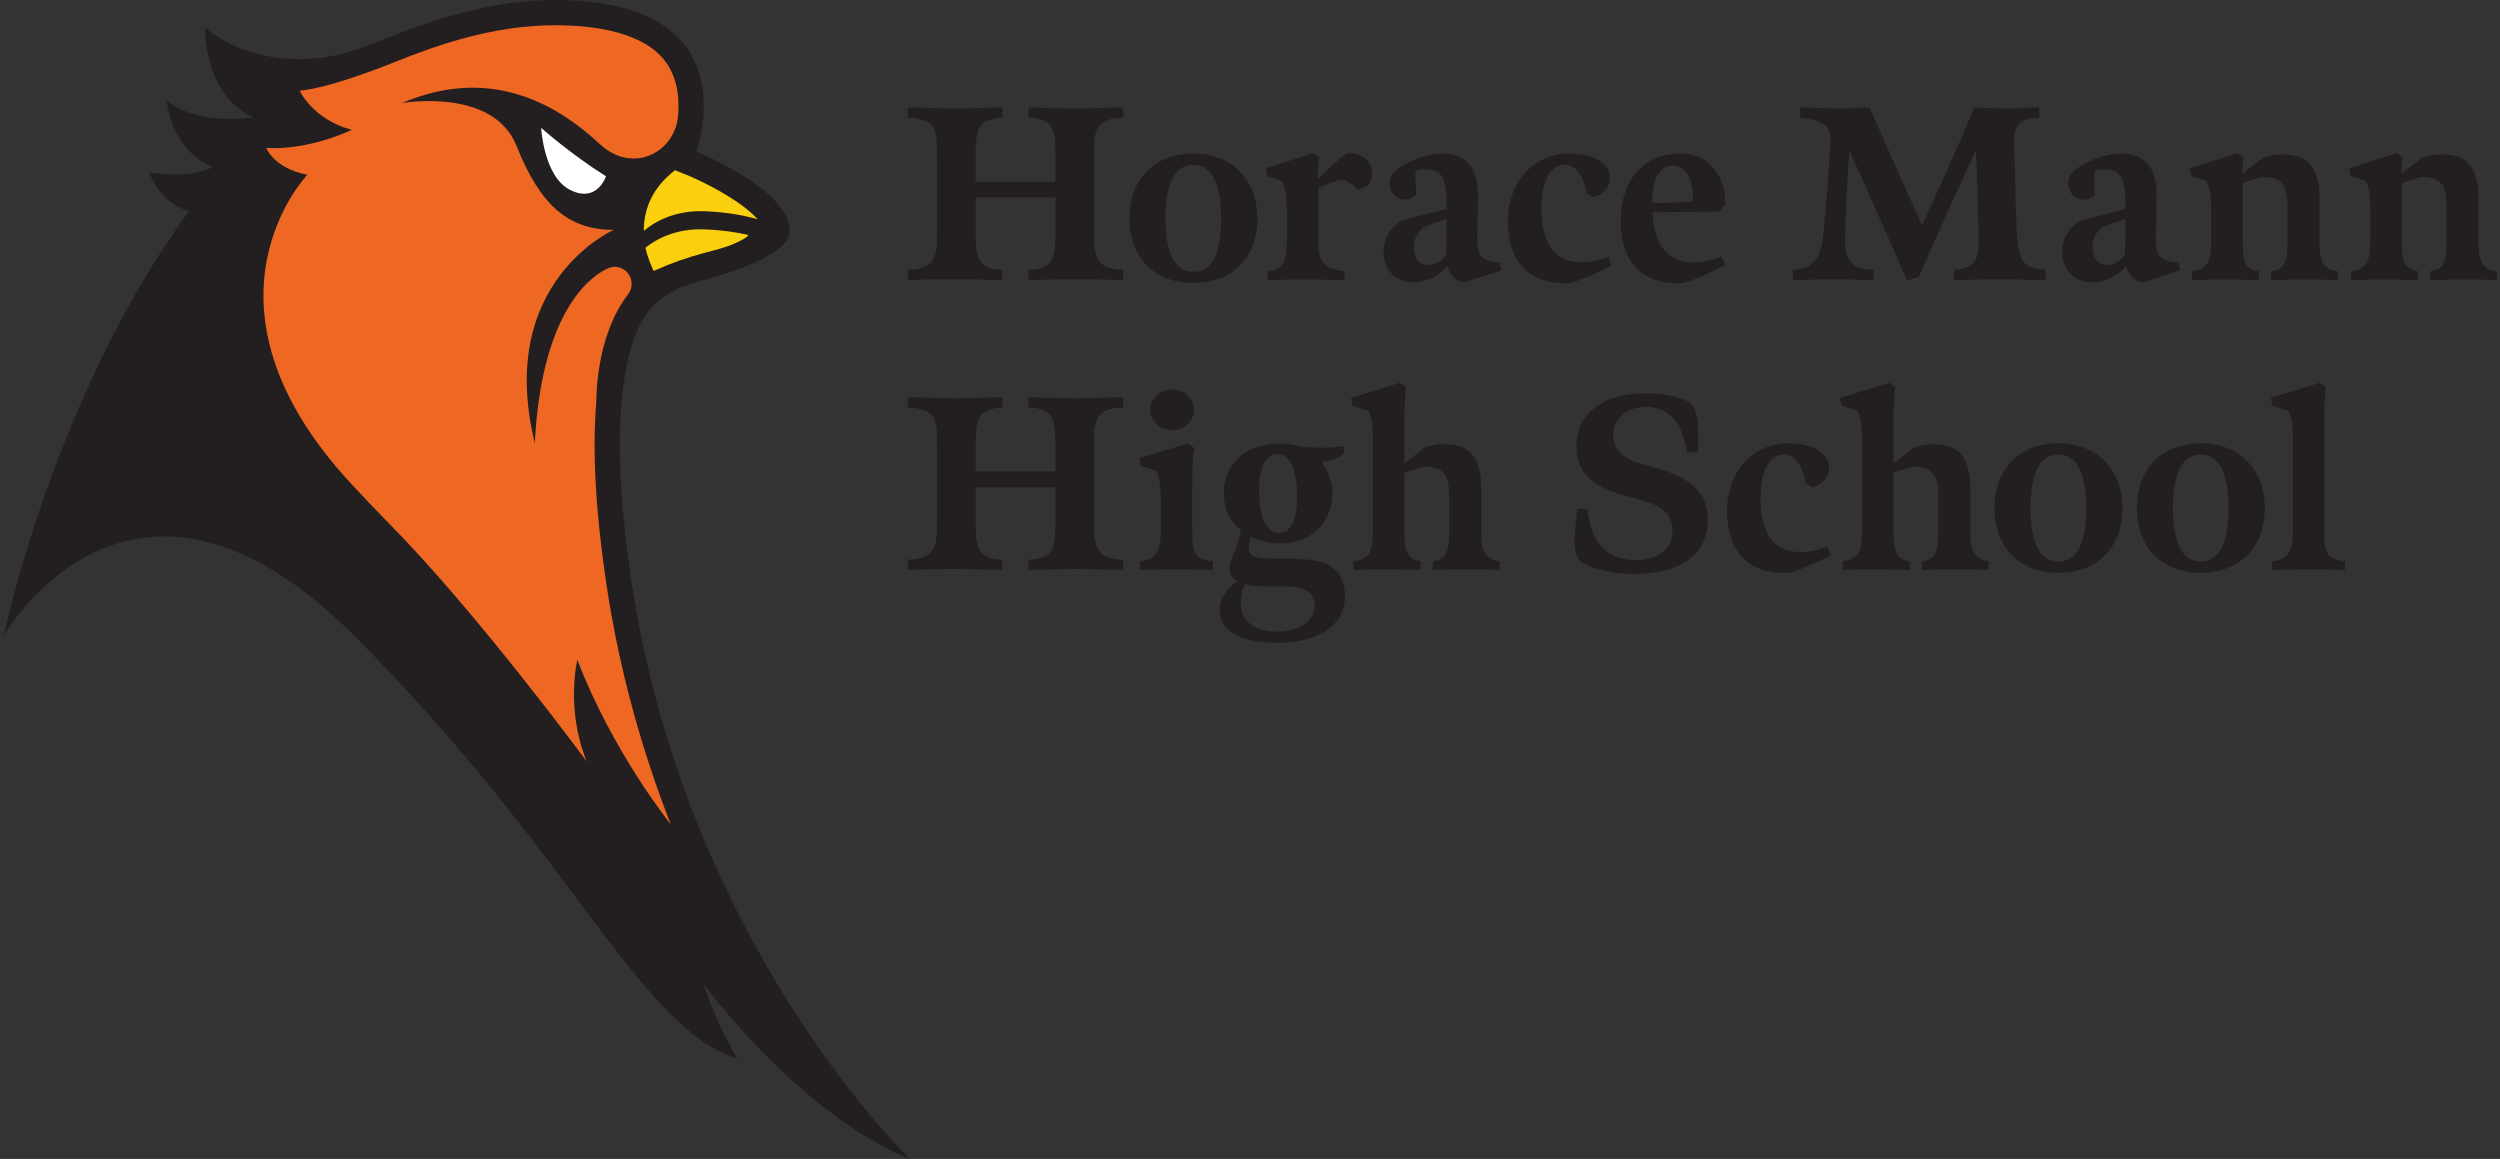 <?xml version="1.0" encoding="UTF-8" standalone="no"?>
<!DOCTYPE svg PUBLIC "-//W3C//DTD SVG 1.1//EN" "http://www.w3.org/Graphics/SVG/1.1/DTD/svg11.dtd">
<svg width="100%" height="100%" viewBox="0 0 494 229" version="1.1" xmlns="http://www.w3.org/2000/svg" xmlns:xlink="http://www.w3.org/1999/xlink" xml:space="preserve" xmlns:serif="http://www.serif.com/" style="fill-rule:evenodd;clip-rule:evenodd;stroke-linejoin:round;stroke-miterlimit:2;">
    <rect x="0" y="0" width="494" height="229" fill="#333333" stroke="none"/>
    <g transform="matrix(0.818,0,0,0.818,-18.058,-23.42)">
        <g>
            <g>
                <path d="M241.97,308.66C241.97,308.66 187.69,256.97 174.56,168.65C170.58,141.87 171.46,126.15 173.69,115.88C176.86,101.23 183.8,98.55 192.61,96.13C201.31,93.74 212.86,89.6 212.86,84.41C212.86,74.39 190.26,65.23 190.26,65.23C190.26,65.23 203.98,28.64 156.21,28.64C140.99,28.64 127.18,33.15 115.13,37.98C109.79,40.12 104.4,42.16 98.68,42.7C90.77,43.45 80.61,42.42 71.58,35.34C71.58,35.34 71.23,51.63 83.27,56.95C83.27,56.95 69.99,59.25 62.37,52.88C62.37,52.88 63.02,64.44 73.38,69.03C73.38,69.03 68.22,72.01 58.12,70.24C58.12,70.24 60.4,77.59 67.73,79.64C35.01,124.31 23.01,182.14 23.01,182.14C23.01,182.14 53.74,128.33 107.55,182.14C161.36,235.95 175.93,276.36 200.25,284.47C200.25,284.47 194.39,274.56 192.14,266.45C192.14,266.45 214.93,297.61 241.98,308.68L241.97,308.66Z" style="fill:rgb(35,31,32);fill-rule:nonzero;"/>
                <path d="M152.8,59.52C152.8,59.52 160.03,65.95 168.46,71.21C168.46,71.21 166.37,77.73 159.89,74.56C153.41,71.38 152.8,59.52 152.8,59.52Z" style="fill:white;fill-rule:nonzero;"/>
                <g>
                    <path d="M192.33,79.66C197.84,79.87 201.95,80.71 205.08,81.59C203.85,80.21 201.79,78.42 198.44,76.31C193.31,73.07 188.01,70.9 187.96,70.88L185.14,69.75C179.16,74.34 177.57,79.82 177.6,84.42C179.64,82.66 184.52,79.35 192.33,79.66Z" style="fill:rgb(250,207,14);fill-rule:nonzero;"/>
                    <path d="M202.84,85.4C200.05,84.75 196.62,84.21 192.33,84.04C184.97,83.75 180.2,86.68 177.98,88.49C178.67,91.46 179.98,94.1 179.98,94.1C189.41,89.81 195.08,89.35 199.05,87.66C199.05,87.66 202.7,86.15 202.83,85.4L202.84,85.4Z" style="fill:rgb(250,207,14);fill-rule:nonzero;"/>
                </g>
            </g>
            <path d="M151.25,135.58C141.76,96.73 170.33,84.16 170.33,84.16C159.29,84.16 152.52,78.13 146.86,63.89C141.19,49.64 119.18,53.53 119.18,53.53C141.84,43.82 158.19,55.31 166.93,63.4C169.33,65.63 171.75,66.61 173.98,66.86C179.96,67.53 185.21,62.94 185.83,56.95C186.23,53.05 185.96,47.98 183.07,43.85C177.79,36.31 165.55,34.73 156.2,34.73C141.58,34.73 128.37,39.23 117.39,43.63C111.52,45.99 100.93,49.93 94.47,50.54C94.47,50.54 97.68,57.54 107.05,59.99C107.05,59.99 96.97,64.98 86.39,64.37C86.39,64.37 88.32,69.36 96.33,70.83C96.33,70.83 66.58,101.83 106.72,145.28C109.62,148.43 112.68,151.67 115.96,154.99C137.39,176.65 163.81,212.59 163.81,212.59C158.63,199.9 161.54,188.01 161.54,188.01C170.11,210.4 184.11,227.77 184.11,227.77C177.49,210.85 171.77,191.31 168.53,169.55C165.91,151.93 165.12,137.39 166.14,125.49C166.14,125.49 165.84,110.08 173.76,99.78C176.4,96.34 172.77,91.66 168.85,93.49C168.72,93.55 168.6,93.61 168.47,93.67C163.46,96.15 152.81,105.64 151.27,135.59L151.25,135.58Z" style="fill:rgb(239,104,35);fill-rule:nonzero;"/>
            <path d="M241.38,93.81C247.8,93.63 248.46,90.99 248.46,84.81L248.46,66.03C248.46,59.85 248.1,57.33 241.38,57.09L241.38,54.57C245.4,54.69 249.36,54.81 253.32,54.81C257.28,54.81 260.4,54.69 264.24,54.57L264.24,57.09C258.24,57.39 257.76,59.85 257.76,66.03L257.76,72.51L277.02,72.51L277.02,65.61C277.02,59.85 276.48,57.21 270.54,57.09L270.54,54.57C274.68,54.75 277.8,54.81 281.82,54.81C285.84,54.81 288.78,54.75 293.4,54.57L293.4,57.09C287.1,57.21 286.32,59.79 286.32,65.61L286.32,84.81C286.32,91.05 287.16,93.63 293.4,93.81L293.4,96.33C288.78,96.15 286.14,96.09 282.12,96.09C277.86,96.09 275.04,96.15 270.54,96.33L270.54,93.81C276.6,93.63 277.02,91.05 277.02,84.81L277.02,76.35L257.76,76.35L257.76,84.87C257.76,91.05 258.36,93.63 264.18,93.81L264.18,96.33C260.04,96.21 257.22,96.09 253.02,96.09C249.12,96.09 245.94,96.09 241.38,96.33L241.38,93.81Z" style="fill:rgb(35,31,32);fill-rule:nonzero;"/>
            <path d="M325.81,81.39C325.81,90.93 319.69,96.99 310.33,96.99C300.97,96.99 294.91,90.93 294.91,81.39C294.91,71.85 300.97,65.73 310.33,65.73C319.69,65.73 325.81,71.97 325.81,81.39ZM317.05,81.39C317.05,74.01 315.31,68.43 310.33,68.43C305.35,68.43 303.61,74.01 303.61,81.39C303.61,88.77 305.41,94.29 310.33,94.29C315.25,94.29 317.05,88.95 317.05,81.39Z" style="fill:rgb(35,31,32);fill-rule:nonzero;"/>
            <path d="M328.26,96.33L328.26,94.17C332.28,93.87 332.94,90.93 332.94,87.09L332.94,79.83C332.94,77.25 332.7,73.35 331.68,72.33L328.14,71.13L327.84,69.27L339.3,65.61L340.8,66.75C340.56,67.83 340.32,70.29 340.32,72.03C342.12,70.23 345,67.29 347.4,65.73C351.48,65.31 353.52,67.95 353.52,70.47C353.52,71.85 352.98,72.99 352.56,73.47L350.04,74.61C348.84,72.93 347.34,72.09 345.66,72.09C343.92,72.63 341.82,73.47 340.56,74.07L340.56,87.21C340.56,91.05 341.4,93.63 346.86,94.17L346.86,96.33C343.26,96.21 339.54,96.15 336.6,96.15C333.66,96.15 330.84,96.21 328.26,96.33Z" style="fill:rgb(35,31,32);fill-rule:nonzero;"/>
            <path d="M375.8,96.87C373.7,96.69 372.02,94.71 371.72,92.85C369.74,95.37 366.74,96.75 363.62,96.81C359.66,96.99 356.3,94.11 356.3,89.73C356.24,85.83 358.22,83.43 360.68,81.93C364.28,80.85 367.94,80.07 371.54,79.11C371.66,74.19 371,71.55 369.74,70.47C368.6,69.51 366.62,69.51 364.64,69.63L363.98,70.29L364.16,75.69L362.48,76.83C359.18,77.25 357.74,74.91 357.74,72.87C357.74,70.47 359.84,69.03 363.14,67.47C365.66,66.33 368.18,65.73 370.52,65.73C375.86,65.73 379.1,68.67 379.1,75.81C379.1,78.93 378.92,83.67 378.92,86.67C378.92,89.85 379.94,91.47 382.58,91.83L384.38,92.07L384.74,93.93L375.8,96.87ZM367.28,92.67C368.96,92.67 371.48,90.99 371.48,89.55C371.54,87.69 371.54,85.35 371.54,81.45C369.74,82.11 367.76,82.77 365.96,83.61C364.76,84.39 363.56,86.07 363.62,88.53C363.68,91.29 365.06,92.67 367.28,92.67Z" style="fill:rgb(35,31,32);fill-rule:nonzero;"/>
            <path d="M401.57,96.99C392.39,97.53 386.33,92.85 386.33,81.93C386.33,72.69 392.45,65.73 401.15,65.73C406.13,65.73 410.99,67.53 410.99,71.55C410.99,74.31 408.95,75.81 406.91,76.29L405.35,75.39C404.57,70.71 402.41,68.43 400.07,68.43C396.05,68.43 394.43,73.59 394.43,78.51C394.43,86.01 396.53,91.65 403.37,91.95C406.01,92.07 408.23,91.53 410.63,90.63L411.41,92.73C408.35,94.41 405.23,95.79 401.57,96.99Z" style="fill:rgb(35,31,32);fill-rule:nonzero;"/>
            <path d="M428.76,96.99C419.34,97.59 413.58,92.55 413.58,82.17C413.58,71.79 419.4,65.73 428.04,65.73C435.66,65.73 438.9,71.97 438.84,77.97L437.4,79.77L421.26,79.89C421.68,88.35 425.28,91.77 430.44,92.01C432.96,92.13 434.76,91.77 438,90.63L438.78,92.73C435.54,94.41 431.82,96.09 428.76,96.99ZM421.2,77.73L430.98,77.37C431.28,71.43 428.88,68.61 426.3,68.61C422.46,68.61 421.08,72.93 421.2,77.73Z" style="fill:rgb(35,31,32);fill-rule:nonzero;"/>
            <path d="M516.24,96.33C511.98,96.27 508.38,96.09 504.96,96.09C500.88,96.09 498,96.27 494.1,96.33L494.1,93.81C499.44,93.45 500.1,90.93 500.04,86.79C499.98,81.75 499.74,70.95 499.38,64.89C494.76,74.97 490.14,85.05 485.58,95.55L482.7,96.39C478.26,86.01 473.58,75.51 468.78,64.95C468.48,69.81 467.88,80.37 467.76,86.01C467.64,91.29 468.96,93.57 474.6,93.81L474.6,96.33C471.06,96.21 468.18,96.09 464.94,96.09C461.7,96.09 458.28,96.27 455.16,96.33L455.16,93.81C460.56,93.45 461.94,90.57 462.48,85.47C463.26,78.33 463.62,72.45 464.22,63.75C464.52,59.43 463.5,57.75 456.96,57.09L456.96,54.57C460.44,54.75 463.56,54.81 466.32,54.81C468.54,54.81 470.7,54.75 473.7,54.57C478.08,64.59 482.1,73.65 486.36,83.01C490.14,74.85 494.76,64.83 499.02,54.57C501.42,54.75 504.84,54.81 506.88,54.81C509.46,54.81 512.34,54.69 514.68,54.57L514.68,57.09C509.34,57.21 508.38,59.31 508.62,64.23C509.04,73.29 508.92,82.41 509.46,86.79C510,91.41 510.54,93.39 516.24,93.81L516.24,96.33Z" style="fill:rgb(35,31,32);fill-rule:nonzero;"/>
            <path d="M539.75,96.87C537.65,96.69 535.97,94.71 535.67,92.85C533.69,95.37 530.69,96.75 527.57,96.81C523.61,96.99 520.25,94.11 520.25,89.73C520.19,85.83 522.17,83.43 524.63,81.93C528.23,80.85 531.89,80.07 535.49,79.11C535.61,74.19 534.95,71.55 533.69,70.47C532.55,69.51 530.57,69.51 528.59,69.63L527.93,70.29L528.11,75.69L526.43,76.83C523.13,77.25 521.69,74.91 521.69,72.87C521.69,70.47 523.79,69.03 527.09,67.47C529.61,66.33 532.13,65.73 534.47,65.73C539.81,65.73 543.05,68.67 543.05,75.81C543.05,78.93 542.87,83.67 542.87,86.67C542.87,89.85 543.89,91.47 546.53,91.83L548.33,92.07L548.69,93.93L539.75,96.87ZM531.23,92.67C532.91,92.67 535.43,90.99 535.43,89.55C535.49,87.69 535.49,85.35 535.49,81.45C533.69,82.11 531.71,82.77 529.91,83.61C528.71,84.39 527.51,86.07 527.57,88.53C527.63,91.29 529.01,92.67 531.23,92.67Z" style="fill:rgb(35,31,32);fill-rule:nonzero;"/>
            <path d="M551.55,96.33L551.55,94.17C555.57,93.87 556.23,90.93 556.23,87.09L556.23,79.29C556.23,76.35 555.93,73.41 554.97,72.33L551.43,71.13L551.13,69.27L562.59,65.61L564.09,66.75C563.85,67.83 563.73,69.69 563.73,70.59L568.71,66.75C569.73,66.39 571.59,65.91 573.33,65.91C579.15,65.91 582.39,68.55 582.39,76.71L582.39,87.15C582.39,90.99 582.93,93.81 586.83,94.17L586.83,96.33C584.49,96.21 582.15,96.15 579.21,96.15C576.27,96.15 573.75,96.21 570.69,96.33L570.69,94.17C574.47,93.81 574.65,90.81 574.65,87.03L574.65,78.51C574.65,73.29 573.33,71.37 568.41,71.37L563.85,72.81L563.85,87.03C563.85,90.87 564.03,93.75 567.75,94.17L567.75,96.33C564.27,96.21 562.53,96.15 559.59,96.15C556.65,96.15 554.43,96.21 551.55,96.33Z" style="fill:rgb(35,31,32);fill-rule:nonzero;"/>
            <path d="M589.98,96.33L589.98,94.17C594,93.87 594.66,90.93 594.66,87.09L594.66,79.29C594.66,76.35 594.36,73.41 593.4,72.33L589.86,71.13L589.56,69.27L601.02,65.61L602.52,66.75C602.28,67.83 602.16,69.69 602.16,70.59L607.14,66.75C608.16,66.39 610.02,65.91 611.76,65.91C617.58,65.91 620.82,68.55 620.82,76.71L620.82,87.15C620.82,90.99 621.36,93.81 625.26,94.17L625.26,96.33C622.92,96.21 620.58,96.15 617.64,96.15C614.7,96.15 612.18,96.21 609.12,96.33L609.12,94.17C612.9,93.81 613.08,90.81 613.08,87.03L613.08,78.51C613.08,73.29 611.76,71.37 606.84,71.37L602.28,72.81L602.28,87.03C602.28,90.87 602.46,93.75 606.18,94.17L606.18,96.33C602.7,96.21 600.96,96.15 598.02,96.15C595.08,96.15 592.86,96.21 589.98,96.33Z" style="fill:rgb(35,31,32);fill-rule:nonzero;"/>
            <path d="M241.38,163.81C247.8,163.63 248.46,160.99 248.46,154.81L248.46,136.03C248.46,129.85 248.1,127.33 241.38,127.09L241.38,124.57C245.4,124.69 249.36,124.81 253.32,124.81C257.28,124.81 260.4,124.69 264.24,124.57L264.24,127.09C258.24,127.39 257.76,129.85 257.76,136.03L257.76,142.51L277.02,142.51L277.02,135.61C277.02,129.85 276.48,127.21 270.54,127.09L270.54,124.57C274.68,124.75 277.8,124.81 281.82,124.81C285.84,124.81 288.78,124.75 293.4,124.57L293.4,127.09C287.1,127.21 286.32,129.79 286.32,135.61L286.32,154.81C286.32,161.05 287.16,163.63 293.4,163.81L293.4,166.33C288.78,166.15 286.14,166.09 282.12,166.09C277.86,166.09 275.04,166.15 270.54,166.33L270.54,163.81C276.6,163.63 277.02,161.05 277.02,154.81L277.02,146.35L257.76,146.35L257.76,154.87C257.76,161.05 258.36,163.63 264.18,163.81L264.18,166.33C260.04,166.21 257.22,166.09 253.02,166.09C249.12,166.09 245.94,166.09 241.38,166.33L241.38,163.81Z" style="fill:rgb(35,31,32);fill-rule:nonzero;"/>
            <path d="M315.06,166.33C311.46,166.21 309.66,166.15 306.72,166.15C303.78,166.15 300.54,166.27 297.48,166.33L297.48,164.17C300.9,163.99 302.46,162.07 302.46,157.45L302.46,149.17C302.46,146.59 302.22,143.35 301.2,142.33L297.66,141.13L297.36,139.27L309.06,135.73L310.62,136.93C310.2,138.49 310.08,143.35 310.08,145.57L310.08,157.45C310.08,162.01 310.74,163.87 315.06,164.17L315.06,166.33ZM310.5,127.63C310.5,130.39 308.22,132.55 305.22,132.55C302.22,132.55 299.94,130.39 299.94,127.63C299.94,124.87 302.22,122.71 305.22,122.71C308.22,122.71 310.5,124.93 310.5,127.63Z" style="fill:rgb(35,31,32);fill-rule:nonzero;"/>
            <path d="M316.69,175.75C316.69,172.75 319.15,170.35 320.95,169.03C320.11,168.67 319.09,167.53 319.09,166.09C319.09,163.45 320.41,162.61 321.31,158.95C321.49,158.23 321.73,157.45 321.79,156.67C319.69,155.11 317.83,152.29 317.71,147.97C317.53,141.37 322.51,135.79 330.79,135.79C332.95,135.79 334.51,135.97 336.13,136.45C339.85,136.93 343.81,136.87 346.93,136.39L346.69,138.19C345.25,139.57 342.91,140.11 341.35,140.29C342.19,141.55 343.93,144.19 343.93,147.67C343.93,154.69 339.01,159.91 331.27,159.91C328.21,159.91 325.33,158.95 324.25,158.23C324.13,158.71 323.89,159.43 323.77,160.09C323.53,161.41 323.83,162.31 324.43,162.73C325.75,163.63 329.11,163.57 331.87,163.57C336.67,163.57 339.13,163.81 341.47,164.47C344.41,165.31 346.99,167.95 346.99,172.57C346.99,180.73 338.83,183.91 330.73,183.91C323.23,183.91 316.69,181.99 316.69,175.75ZM321.79,174.25C321.79,179.11 325.51,181.21 330.79,181.21C335.41,181.21 339.67,178.93 339.67,174.79C339.67,171.13 336.13,170.29 332.17,170.29C329.53,170.29 324.73,170.47 322.87,169.75C322.15,170.89 321.79,172.63 321.79,174.25ZM335.41,147.61C335.17,141.61 333.49,138.31 330.73,138.31C327.61,138.31 326.11,141.97 326.23,147.85C326.35,154.51 328.39,157.39 331.15,157.39C333.91,157.39 335.65,153.91 335.41,147.61Z" style="fill:rgb(35,31,32);fill-rule:nonzero;"/>
            <path d="M366.21,136.75C367.23,136.39 369.09,135.91 370.83,135.91C376.65,135.91 379.89,138.55 379.89,146.71L379.89,157.15C379.89,160.99 380.43,163.81 384.33,164.17L384.33,166.33C381.99,166.21 379.65,166.15 376.71,166.15C373.77,166.15 371.25,166.21 368.19,166.33L368.19,164.17C371.97,163.81 372.15,160.81 372.15,157.03L372.15,148.51C372.15,143.29 370.83,141.37 365.91,141.37L361.35,142.81L361.35,157.03C361.35,160.87 361.53,163.75 365.25,164.17L365.25,166.33C361.77,166.21 360.03,166.15 357.09,166.15C354.15,166.15 351.93,166.21 349.05,166.33L349.05,164.17C353.07,163.87 353.73,161.29 353.73,157.09L353.73,134.53C353.73,131.95 353.49,128.83 352.47,127.81L348.75,126.61L348.45,124.75L360.27,121.09L361.77,122.23C361.47,123.79 361.35,127.51 361.35,129.73L361.35,140.59L366.21,136.75Z" style="fill:rgb(35,31,32);fill-rule:nonzero;"/>
            <path d="M416.85,167.29C410.73,167.29 405.81,165.67 403.83,164.23C402.39,162.55 402.27,160.33 402.51,157.57L403.05,151.57L405.57,151.57C406.35,160.69 411.21,163.93 417.27,163.93C422.67,163.93 426.09,161.11 426.09,156.91C426.09,152.71 423.87,150.79 417.33,149.11C409.89,147.19 402.87,144.91 402.87,136.39C402.87,128.41 409.47,123.61 419.73,123.61C424.05,123.61 427.05,124.33 430.17,125.71C432.45,128.11 432.27,131.29 432.27,132.49L432.27,137.89L429.57,137.89C428.55,130.63 424.95,126.91 419.67,126.91C414.39,126.91 411.63,130.63 411.75,133.81C411.93,137.95 414.93,139.81 420.33,141.19C429.93,143.65 434.61,147.07 434.61,154.27C434.61,162.49 427.95,167.29 416.85,167.29Z" style="fill:rgb(35,31,32);fill-rule:nonzero;"/>
            <path d="M454.51,166.99C445.33,167.53 439.27,162.85 439.27,151.93C439.27,142.69 445.39,135.73 454.09,135.73C459.07,135.73 463.93,137.53 463.93,141.55C463.93,144.31 461.89,145.81 459.85,146.29L458.29,145.39C457.51,140.71 455.35,138.43 453.01,138.43C448.99,138.43 447.37,143.59 447.37,148.51C447.37,156.01 449.47,161.65 456.31,161.95C458.95,162.07 461.17,161.53 463.57,160.63L464.35,162.73C461.29,164.41 458.17,165.79 454.51,166.99Z" style="fill:rgb(35,31,32);fill-rule:nonzero;"/>
            <path d="M484.35,136.75C485.37,136.39 487.23,135.91 488.97,135.91C494.79,135.91 498.03,138.55 498.03,146.71L498.03,157.15C498.03,160.99 498.57,163.81 502.47,164.17L502.47,166.33C500.13,166.21 497.79,166.15 494.85,166.15C491.91,166.15 489.39,166.21 486.33,166.33L486.33,164.17C490.11,163.81 490.29,160.81 490.29,157.03L490.29,148.51C490.29,143.29 488.97,141.37 484.05,141.37L479.49,142.81L479.49,157.03C479.49,160.87 479.67,163.75 483.39,164.17L483.39,166.33C479.91,166.21 478.17,166.15 475.23,166.15C472.29,166.15 470.07,166.21 467.19,166.33L467.19,164.17C471.21,163.87 471.87,161.29 471.87,157.09L471.87,134.53C471.87,131.95 471.63,128.83 470.61,127.81L466.89,126.61L466.59,124.75L478.41,121.09L479.91,122.23C479.61,123.79 479.49,127.51 479.49,129.73L479.49,140.59L484.35,136.75Z" style="fill:rgb(35,31,32);fill-rule:nonzero;"/>
            <path d="M534.78,151.39C534.78,160.93 528.66,166.99 519.3,166.99C509.94,166.99 503.88,160.93 503.88,151.39C503.88,141.85 509.94,135.73 519.3,135.73C528.66,135.73 534.78,141.97 534.78,151.39ZM526.02,151.39C526.02,144.01 524.28,138.43 519.3,138.43C514.32,138.43 512.58,144.01 512.58,151.39C512.58,158.77 514.38,164.29 519.3,164.29C524.22,164.29 526.02,158.95 526.02,151.39Z" style="fill:rgb(35,31,32);fill-rule:nonzero;"/>
            <path d="M569.17,151.39C569.17,160.93 563.05,166.99 553.69,166.99C544.33,166.99 538.27,160.93 538.27,151.39C538.27,141.85 544.33,135.73 553.69,135.73C563.05,135.73 569.17,141.97 569.17,151.39ZM560.41,151.39C560.41,144.01 558.67,138.43 553.69,138.43C548.71,138.43 546.97,144.01 546.97,151.39C546.97,158.77 548.77,164.29 553.69,164.29C558.61,164.29 560.41,158.95 560.41,151.39Z" style="fill:rgb(35,31,32);fill-rule:nonzero;"/>
            <path d="M570.95,164.17C574.37,163.99 575.93,162.07 575.93,157.45L575.93,134.53C575.93,131.95 575.69,128.83 574.67,127.81L570.95,126.61L570.65,124.75L582.47,121.09L583.97,122.23C583.67,123.79 583.55,127.51 583.55,129.73L583.55,157.45C583.55,162.07 584.21,163.87 588.53,164.17L588.53,166.33C584.93,166.21 583.13,166.15 580.19,166.15C577.25,166.15 574.01,166.27 570.95,166.33L570.95,164.17Z" style="fill:rgb(35,31,32);fill-rule:nonzero;"/>
        </g>
    </g>
</svg>

